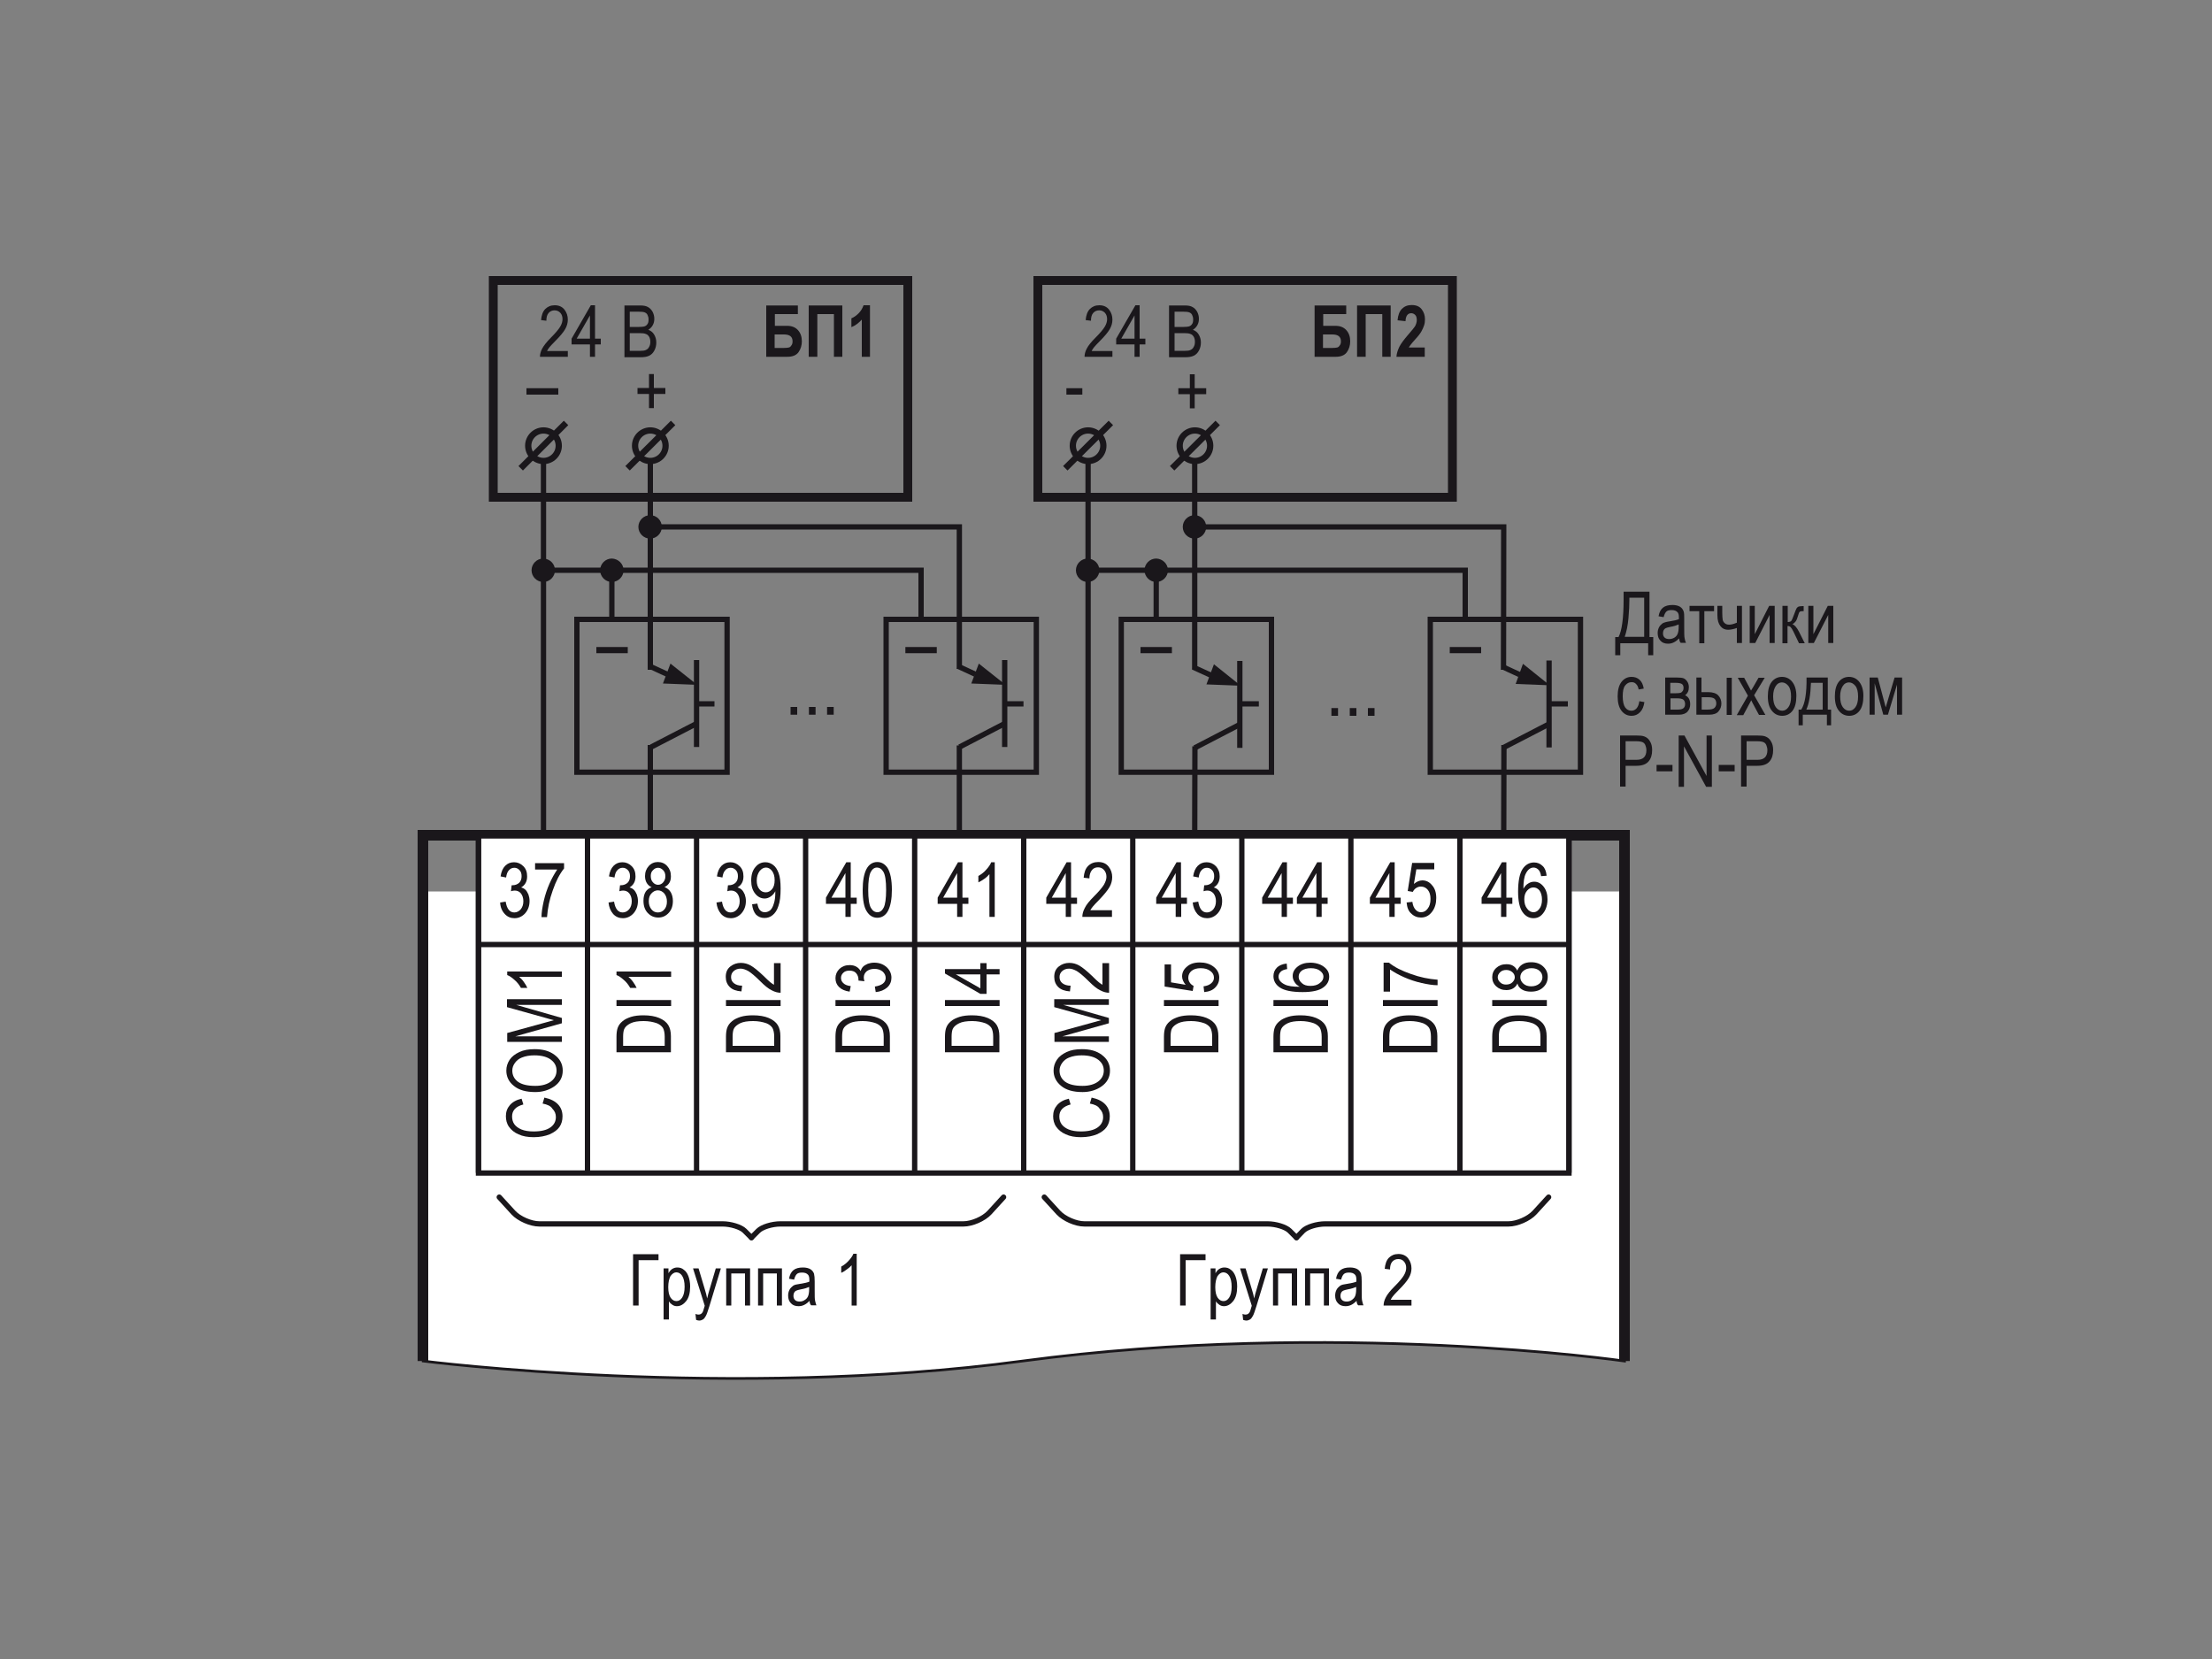<?xml version="1.0" encoding="UTF-8"?> <svg xmlns="http://www.w3.org/2000/svg" xmlns:xlink="http://www.w3.org/1999/xlink" version="1.1" id="Слой_1" x="0px" y="0px" width="1000px" height="750px" viewBox="0 0 1000 750" xml:space="preserve"><rect x="0" y="0" width="1000" height="750" fill="#808080" stroke="none"/> <g> <g> <path fill="#1A171B" d="M346.4,161.3v-23.2h14.3v3.9h-10.4v5.3h5.5c2.1,0,3.7,0.6,4.9,1.9c1.2,1.3,1.8,3,1.8,5.1 c0,1.8-0.5,3.5-1.5,4.9c-1,1.4-2.7,2.1-5.1,2.1H346.4z M350.2,151.2v6.1h4.1c1.1,0,1.8-0.1,2.3-0.2s0.9-0.5,1.2-1 c0.4-0.5,0.5-1.1,0.5-1.8c0-2.1-1.3-3.1-3.9-3.1H350.2z"></path> <path fill="#1A171B" d="M369.4,161.3h-3.8v-23.2h15.2v23.2h-3.8V142h-7.5V161.3z"></path> <path fill="#1A171B" d="M393.2,161.3h-3.6v-16.8c-1.4,1.5-2.9,2.7-4.7,3.4v-4c1-0.4,2.1-1.1,3.2-2.2c1.1-1.1,1.8-2.3,2.3-3.7h2.9 V161.3z"></path> </g> <g> <path fill="#1A171B" d="M256.7,158.6v2.7h-12.6c0-1.1,0.3-2.4,1-3.7s2-3,3.9-4.9c2.2-2.2,3.6-3.9,4.3-5.1c0.7-1.2,1-2.3,1-3.3 c0-1.2-0.3-2.1-1-2.9c-0.7-0.7-1.5-1.1-2.6-1.1c-1.1,0-2,0.4-2.7,1.2s-1,2-1,3.5l-2.4-0.3c0.2-2.2,0.8-3.9,1.9-5 c1.1-1.1,2.5-1.7,4.3-1.7c1.9,0,3.4,0.7,4.4,2c1,1.3,1.5,2.8,1.5,4.5c0,1.5-0.4,2.9-1.2,4.3c-0.8,1.4-2.3,3.2-4.5,5.4 c-1.4,1.4-2.3,2.4-2.7,2.9c-0.4,0.5-0.7,1-1,1.6H256.7z"></path> <path fill="#1A171B" d="M266.7,161.3v-5.6h-8.3v-2.6l8.7-15.1h1.9v15.1h2.6v2.6H269v5.6H266.7z M266.7,153.1v-10.5l-6,10.5H266.7z "></path> <path fill="#1A171B" d="M282.3,161.3v-23.2h7.2c1.4,0,2.6,0.2,3.4,0.7c0.8,0.4,1.5,1.1,2.1,2.1c0.5,1,0.8,2,0.8,3.2 c0,1.1-0.2,2-0.7,2.9c-0.5,0.9-1.1,1.5-2,2.1c1.1,0.4,2,1.1,2.6,2.1c0.6,1,1,2.2,1,3.6c0,1.4-0.3,2.6-0.9,3.7 c-0.6,1.1-1.3,1.8-2.3,2.3c-1,0.5-2.3,0.7-4,0.7H282.3z M284.8,147.8h4.1c1.1,0,1.8-0.1,2.3-0.2c0.7-0.2,1.2-0.6,1.5-1.1 c0.4-0.5,0.5-1.2,0.5-2.1c0-0.8-0.2-1.5-0.5-2.1c-0.3-0.6-0.8-0.9-1.3-1.1c-0.5-0.2-1.5-0.3-2.9-0.3h-3.8V147.8z M284.8,158.6h4.7 c1,0,1.8-0.1,2.3-0.3c0.7-0.3,1.3-0.7,1.6-1.4c0.4-0.6,0.6-1.4,0.6-2.4c0-0.9-0.2-1.6-0.5-2.2c-0.4-0.6-0.8-1.1-1.5-1.3 c-0.6-0.3-1.6-0.4-2.9-0.4h-4.4V158.6z"></path> </g> <g> <path fill="#1A171B" d="M601.9,320.1h3v3.5h-3V320.1z"></path> <path fill="#1A171B" d="M610.2,320.1h3v3.5h-3V320.1z"></path> <path fill="#1A171B" d="M618.4,320.1h3v3.5h-3V320.1z"></path> </g> <g> <path fill="#1A171B" d="M357.4,319.6h3v3.5h-3V319.6z"></path> <path fill="#1A171B" d="M365.7,319.6h3v3.5h-3V319.6z"></path> <path fill="#1A171B" d="M373.9,319.6h3v3.5h-3V319.6z"></path> </g> <g> <path fill="#1A171B" d="M293.4,184.5v-6.4h-5.2v-2.7h5.2v-6.3h2.2v6.3h5.2v2.7h-5.2v6.4H293.4z"></path> </g> <g> <path fill="#1A171B" d="M238,178.4v-2.9h14.4v2.9H238z"></path> </g> <g> <path fill="#1A171B" d="M269.6,292.5h14.2v2.8h-14.2V292.5z"></path> </g> <line fill="none" stroke="#1A171B" stroke-width="2.836" stroke-miterlimit="10" x1="235.4" y1="211.7" x2="255.9" y2="191.2"></line> <line fill="none" stroke="#1A171B" stroke-width="2.836" stroke-miterlimit="10" x1="283.7" y1="211.7" x2="304.3" y2="191.2"></line> <path fill="none" stroke="#1A171B" stroke-width="2.836" stroke-miterlimit="10" d="M245.7,208.4c3.8,0,6.9-3.1,6.9-6.9 c0-3.8-3.1-6.9-6.9-6.9c-3.8,0-6.9,3.1-6.9,6.9C238.8,205.3,241.9,208.4,245.7,208.4z"></path> <path fill="none" stroke="#1A171B" stroke-width="2.836" stroke-miterlimit="10" d="M294,208.4c3.8,0,6.9-3.1,6.9-6.9 c0-3.8-3.1-6.9-6.9-6.9c-3.8,0-6.9,3.1-6.9,6.9C287.1,205.3,290.2,208.4,294,208.4z"></path> <rect x="223" y="126.8" fill="none" stroke="#1A171B" stroke-width="4" stroke-miterlimit="10" width="187.4" height="98"></rect> <g> <path fill="#1A171B" d="M734.1,267.5h11.6V288h1.7v8.2h-2.3v-5.4h-12.6v5.4h-2.3V288h1.5c1.5-2.8,2.3-8.5,2.3-17.1V267.5z M743.2,270.2h-6.6v1.2c0,2-0.1,4.6-0.4,8c-0.3,3.4-0.9,6.2-1.7,8.5h8.8V270.2z"></path> <path fill="#1A171B" d="M759.1,288.6c-0.8,0.8-1.6,1.4-2.4,1.8c-0.8,0.4-1.7,0.6-2.6,0.6c-1.4,0-2.6-0.4-3.4-1.3 c-0.9-0.9-1.3-2-1.3-3.5c0-1,0.2-1.8,0.6-2.6c0.4-0.8,1-1.3,1.6-1.8c0.7-0.4,1.8-0.7,3.2-0.9c1.9-0.3,3.3-0.6,4.2-1l0-0.7 c0-1.2-0.2-2-0.6-2.4c-0.6-0.7-1.5-1-2.7-1c-1.1,0-1.9,0.2-2.4,0.7c-0.5,0.5-0.9,1.3-1.2,2.5l-2.3-0.4c0.3-1.8,1-3.1,2-3.9 c1-0.8,2.4-1.2,4.3-1.2c1.4,0,2.6,0.3,3.4,0.8c0.8,0.5,1.3,1.2,1.6,2s0.3,2,0.3,3.5v3.8c0,2.7,0,4.3,0.2,5c0.1,0.7,0.3,1.4,0.6,2 h-2.4C759.3,290.1,759.2,289.4,759.1,288.6z M758.9,282.3c-0.9,0.4-2.1,0.8-3.8,1.1c-1,0.2-1.7,0.4-2.1,0.6 c-0.4,0.2-0.7,0.5-0.9,0.9s-0.3,0.9-0.3,1.4c0,0.8,0.2,1.4,0.7,1.9c0.5,0.5,1.2,0.7,2.1,0.7c0.8,0,1.6-0.2,2.3-0.6s1.2-1,1.5-1.7 c0.3-0.7,0.5-1.8,0.5-3.2V282.3z"></path> <path fill="#1A171B" d="M763.7,273.9h11.2v2.4h-4.4v14.5h-2.3v-14.5h-4.4V273.9z"></path> <path fill="#1A171B" d="M776.3,273.9h2.3v3.2c0,1.4,0.1,2.4,0.2,3.1c0.1,0.6,0.5,1.2,1,1.6c0.5,0.4,1.1,0.6,1.9,0.6 c0.9,0,2.1-0.3,3.5-0.9v-7.6h2.3v16.8h-2.3v-6.8c-1.4,0.5-2.8,0.8-4,0.8c-1.4,0-2.5-0.5-3.4-1.6c-0.9-1.1-1.4-2.7-1.4-4.9V273.9z"></path> <path fill="#1A171B" d="M791,273.9h2.3v12.8l6.5-12.8h2.5v16.8H800V278l-6.5,12.7H791V273.9z"></path> <path fill="#1A171B" d="M805.9,273.9h2.3v7.3c0.8,0,1.3-0.2,1.6-0.5c0.3-0.4,0.7-1.4,1.3-3c0.5-1.3,0.8-2.2,1.1-2.7 c0.3-0.4,0.6-0.7,1-0.8c0.4-0.1,1-0.2,1.9-0.2h0.3v2.3l-0.7,0c-0.5,0-0.9,0.1-1.1,0.3c-0.2,0.2-0.4,0.5-0.5,1 c-0.5,1.7-0.9,2.8-1.3,3.3s-0.8,0.9-1.5,1.3c1,0.3,2,1.5,3,3.4l2.6,5.2h-2.6l-2.5-5.2c-0.5-1.1-1-1.8-1.3-2.1s-0.8-0.5-1.4-0.5 v7.8h-2.3V273.9z"></path> <path fill="#1A171B" d="M817.5,273.9h2.3v12.8l6.5-12.8h2.5v16.8h-2.3V278l-6.5,12.7h-2.5V273.9z"></path> </g> <g> <path fill="#1A171B" d="M741.1,317l2.3,0.4c-0.3,2-0.9,3.5-2,4.6c-1.1,1.1-2.3,1.6-3.8,1.6c-1.8,0-3.3-0.7-4.5-2.2 c-1.2-1.5-1.8-3.7-1.8-6.6c0-2.9,0.6-5.1,1.8-6.6s2.7-2.2,4.5-2.2c1.4,0,2.6,0.4,3.6,1.3c1,0.9,1.6,2.2,1.9,4l-2.3,0.4 c-0.2-1.1-0.6-2-1.2-2.5c-0.5-0.6-1.2-0.8-2-0.8c-1.2,0-2.1,0.5-2.9,1.5c-0.8,1-1.1,2.6-1.1,4.9c0,2.3,0.4,4,1.1,5 c0.7,1,1.7,1.5,2.8,1.5c0.9,0,1.6-0.3,2.3-1C740.5,319.5,740.9,318.5,741.1,317z"></path> <path fill="#1A171B" d="M752.8,306.3h5.4c1.2,0,2.2,0.1,2.8,0.3c0.6,0.2,1.2,0.7,1.7,1.4c0.5,0.7,0.8,1.6,0.8,2.7 c0,1.6-0.6,2.8-1.7,3.6c1.5,0.7,2.3,2,2.3,4.1c0,1.3-0.4,2.4-1.2,3.3s-2.1,1.4-3.9,1.4h-6.2V306.3z M755.2,313.4h2.5 c1,0,1.7-0.1,2-0.2c0.4-0.1,0.7-0.4,1-0.8c0.3-0.4,0.4-0.9,0.4-1.4c0-0.9-0.3-1.5-0.8-1.8c-0.5-0.3-1.4-0.5-2.6-0.5h-2.6V313.4z M755.2,320.8h3.1c1.3,0,2.2-0.2,2.7-0.6c0.5-0.4,0.8-1,0.8-1.9c0-0.9-0.3-1.6-0.8-2c-0.5-0.4-1.5-0.6-2.9-0.6h-2.9V320.8z"></path> <path fill="#1A171B" d="M766.9,306.3h2.3v6.6h3c2.1,0,3.7,0.5,4.6,1.5c0.9,1,1.4,2.2,1.4,3.6c0,1.4-0.4,2.5-1.3,3.6 c-0.8,1-2.3,1.5-4.2,1.5h-5.8V306.3z M769.3,320.8h2.5c1.8,0,2.9-0.3,3.4-0.9c0.5-0.6,0.7-1.2,0.7-1.9c0-0.9-0.3-1.6-0.8-2.1 c-0.6-0.5-1.6-0.7-3-0.7h-2.8V320.8z M780.6,323.2v-16.8h2.3v16.8H780.6z"></path> <path fill="#1A171B" d="M785.2,323.2l5-8.7l-4.6-8.1h2.9l2.1,3.9c0.4,0.7,0.7,1.4,1,1.9c0.4-0.7,0.8-1.3,1.1-1.8l2.3-4h2.8 l-4.8,7.9l5.1,8.9h-2.9l-2.8-5.2l-0.7-1.4l-3.6,6.7H785.2z"></path> <path fill="#1A171B" d="M799.2,314.8c0-2.9,0.6-5.1,1.8-6.6c1.2-1.5,2.8-2.2,4.6-2.2c1.8,0,3.4,0.7,4.6,2.2 c1.2,1.5,1.9,3.6,1.9,6.4c0,3-0.6,5.3-1.8,6.8c-1.2,1.5-2.8,2.2-4.6,2.2c-1.8,0-3.4-0.7-4.6-2.2 C799.8,319.9,799.2,317.7,799.2,314.8z M801.6,314.8c0,2.2,0.4,3.8,1.2,4.9c0.8,1.1,1.8,1.6,2.9,1.6c1.1,0,2-0.5,2.8-1.6 s1.2-2.7,1.2-4.8c0-2.2-0.4-3.8-1.2-4.8s-1.8-1.6-2.9-1.6c-1.1,0-2.1,0.5-2.8,1.6S801.6,312.6,801.6,314.8z"></path> <path fill="#1A171B" d="M816.7,306.3h9.6v14.5h1.5v7.1h-1.9v-4.8h-10.9v4.8h-1.9v-7.1h1.2C816,318.2,816.8,313.3,816.7,306.3z M818.7,308.7c-0.2,5.5-0.9,9.5-2.1,12.1h7.4v-12.1H818.7z"></path> <path fill="#1A171B" d="M829.5,314.8c0-2.9,0.6-5.1,1.8-6.6c1.2-1.5,2.8-2.2,4.6-2.2c1.8,0,3.4,0.7,4.6,2.2 c1.2,1.5,1.9,3.6,1.9,6.4c0,3-0.6,5.3-1.8,6.8c-1.2,1.5-2.8,2.2-4.6,2.2c-1.8,0-3.4-0.7-4.6-2.2 C830.1,319.9,829.5,317.7,829.5,314.8z M831.9,314.8c0,2.2,0.4,3.8,1.2,4.9c0.8,1.1,1.8,1.6,2.9,1.6c1.1,0,2-0.5,2.8-1.6 s1.2-2.7,1.2-4.8c0-2.2-0.4-3.8-1.2-4.8s-1.8-1.6-2.9-1.6c-1.1,0-2.1,0.5-2.8,1.6S831.9,312.6,831.9,314.8z"></path> <path fill="#1A171B" d="M845.3,306.3h3.6l3.6,13.5l4-13.5h3.4v16.8h-2.3v-13.6l-4.1,13.6h-2.1l-3.9-14.2v14.2h-2.3V306.3z"></path> </g> <g> <path fill="#1A171B" d="M732.4,355.7v-23.2h7.2c1.7,0,2.9,0.1,3.7,0.4c1.1,0.4,2,1.1,2.6,2.2c0.7,1.1,1,2.4,1,4 c0,2.1-0.5,3.8-1.6,5.1c-1.1,1.3-2.9,2-5.5,2h-4.9v9.4H732.4z M734.9,343.5h4.9c1.6,0,2.7-0.4,3.4-1.1s1.1-1.8,1.1-3.2 c0-0.9-0.2-1.7-0.5-2.4s-0.8-1.1-1.3-1.3s-1.4-0.4-2.7-0.4h-4.9V343.5z"></path> <path fill="#1A171B" d="M748.9,348.7v-2.9h7.2v2.9H748.9z"></path> <path fill="#1A171B" d="M758.9,355.7v-23.2h2.6l10,18.3v-18.3h2.4v23.2h-2.6l-10-18.3v18.3H758.9z"></path> <path fill="#1A171B" d="M777,348.7v-2.9h7.2v2.9H777z"></path> <path fill="#1A171B" d="M787.1,355.7v-23.2h7.2c1.7,0,2.9,0.1,3.7,0.4c1.1,0.4,2,1.1,2.6,2.2c0.7,1.1,1,2.4,1,4 c0,2.1-0.5,3.8-1.6,5.1c-1.1,1.3-2.9,2-5.5,2h-4.9v9.4H787.1z M789.6,343.5h4.9c1.6,0,2.7-0.4,3.4-1.1s1.1-1.8,1.1-3.2 c0-0.9-0.2-1.7-0.5-2.4s-0.8-1.1-1.3-1.3s-1.4-0.4-2.7-0.4h-4.9V343.5z"></path> </g> <rect x="260.8" y="280" fill="none" stroke="#1A171B" stroke-width="2.4" stroke-miterlimit="10" width="67.9" height="69.1"></rect> <line fill="none" stroke="#1A171B" stroke-width="2.4" stroke-miterlimit="10" x1="245.7" y1="208.4" x2="245.7" y2="379.9"></line> <path fill="#1A171B" d="M250.9,257.8c0,2.9-2.4,5.3-5.3,5.3c-2.9,0-5.3-2.4-5.3-5.3c0-2.9,2.4-5.3,5.3-5.3 C248.6,252.6,250.9,254.9,250.9,257.8"></path> <path fill="#1A171B" d="M281.9,257.8c0,2.9-2.4,5.3-5.3,5.3c-2.9,0-5.3-2.4-5.3-5.3c0-2.9,2.4-5.3,5.3-5.3 C279.5,252.6,281.9,254.9,281.9,257.8"></path> <path fill="#1A171B" d="M299.2,238.2c0,2.9-2.4,5.3-5.3,5.3c-2.9,0-5.3-2.4-5.3-5.3c0-2.9,2.4-5.3,5.3-5.3 C296.9,232.9,299.2,235.3,299.2,238.2"></path> <g> <path fill="#1A171B" d="M594.3,161.3v-23.2h14.3v3.9h-10.4v5.3h5.5c2.1,0,3.7,0.6,4.9,1.9c1.2,1.3,1.8,3,1.8,5.1 c0,1.8-0.5,3.5-1.5,4.9s-2.7,2.1-5.1,2.1H594.3z M598.1,151.2v6.1h4.1c1.1,0,1.8-0.1,2.3-0.2c0.5-0.1,0.9-0.5,1.2-1 c0.4-0.5,0.5-1.1,0.5-1.8c0-2.1-1.3-3.1-3.9-3.1H598.1z"></path> <path fill="#1A171B" d="M617.3,161.3h-3.8v-23.2h15.2v23.2h-3.8V142h-7.5V161.3z"></path> <path fill="#1A171B" d="M644.1,157.2v4.1h-12.8c0.1-1.6,0.6-3,1.3-4.5c0.7-1.4,2.1-3.3,4.1-5.6c1.6-1.8,2.6-3.1,3-3.7 c0.5-0.9,0.8-1.9,0.8-2.8c0-1-0.2-1.8-0.7-2.3s-1.1-0.8-1.8-0.8c-1.6,0-2.5,1.2-2.6,3.6l-3.6-0.4c0.2-2.4,0.9-4.1,2-5.2 c1.1-1.1,2.5-1.7,4.4-1.7c2,0,3.5,0.6,4.5,1.9c1,1.3,1.5,2.8,1.5,4.5c0,1-0.1,1.9-0.4,2.8c-0.3,0.9-0.7,1.8-1.2,2.7 c-0.5,0.9-1.4,2.1-2.7,3.5c-1.2,1.3-1.9,2.2-2.2,2.6s-0.6,0.8-0.8,1.2H644.1z"></path> </g> <g> <path fill="#1A171B" d="M502.9,158.6v2.7h-12.6c0-1.1,0.3-2.4,1-3.7c0.7-1.4,2-3,3.9-4.9c2.2-2.2,3.6-3.9,4.3-5.1 c0.7-1.2,1-2.3,1-3.3c0-1.2-0.3-2.1-1-2.9c-0.7-0.7-1.5-1.1-2.6-1.1c-1.1,0-2,0.4-2.7,1.2c-0.7,0.8-1,2-1,3.5l-2.4-0.3 c0.2-2.2,0.8-3.9,1.9-5c1.1-1.1,2.5-1.7,4.3-1.7c1.9,0,3.4,0.7,4.4,2s1.5,2.8,1.5,4.5c0,1.5-0.4,2.9-1.2,4.3 c-0.8,1.4-2.3,3.2-4.5,5.4c-1.4,1.4-2.3,2.4-2.7,2.9c-0.4,0.5-0.7,1-1,1.6H502.9z"></path> <path fill="#1A171B" d="M512.9,161.3v-5.6h-8.3v-2.6l8.7-15.1h1.9v15.1h2.6v2.6h-2.6v5.6H512.9z M512.9,153.1v-10.5l-6,10.5H512.9 z"></path> <path fill="#1A171B" d="M528.5,161.3v-23.2h7.2c1.4,0,2.6,0.2,3.4,0.7c0.8,0.4,1.5,1.1,2.1,2.1c0.5,1,0.8,2,0.8,3.2 c0,1.1-0.2,2-0.7,2.9c-0.5,0.9-1.1,1.5-2,2.1c1.1,0.4,2,1.1,2.6,2.1c0.6,1,1,2.2,1,3.6c0,1.4-0.3,2.6-0.9,3.7 c-0.6,1.1-1.3,1.8-2.3,2.3c-1,0.5-2.3,0.7-4,0.7H528.5z M531,147.8h4.1c1.1,0,1.8-0.1,2.3-0.2c0.7-0.2,1.2-0.6,1.5-1.1 c0.4-0.5,0.5-1.2,0.5-2.1c0-0.8-0.2-1.5-0.5-2.1c-0.3-0.6-0.8-0.9-1.3-1.1c-0.5-0.2-1.5-0.3-2.9-0.3H531V147.8z M531,158.6h4.7 c1,0,1.8-0.1,2.3-0.3c0.7-0.3,1.3-0.7,1.6-1.4c0.4-0.6,0.6-1.4,0.6-2.4c0-0.9-0.2-1.6-0.5-2.2c-0.4-0.6-0.8-1.1-1.5-1.3 c-0.6-0.3-1.6-0.4-2.9-0.4H531V158.6z"></path> </g> <g> <g> <path fill="#1A171B" d="M537.9,184.6v-6.4h-5.2v-2.7h5.2v-6.3h2.2v6.3h5.2v2.7h-5.2v6.4H537.9z"></path> </g> </g> <g> <g> <path fill="#1A171B" d="M482.1,178.4v-2.9h7.2v2.9H482.1z"></path> </g> </g> <line fill="none" stroke="#1A171B" stroke-width="2.836" stroke-miterlimit="10" x1="481.6" y1="211.7" x2="502.2" y2="191.2"></line> <line fill="none" stroke="#1A171B" stroke-width="2.836" stroke-miterlimit="10" x1="529.9" y1="211.7" x2="550.5" y2="191.2"></line> <path fill="none" stroke="#1A171B" stroke-width="2.836" stroke-miterlimit="10" d="M491.9,208.4c3.8,0,6.9-3.1,6.9-6.9 c0-3.8-3.1-6.9-6.9-6.9c-3.8,0-6.9,3.1-6.9,6.9C485,205.3,488.1,208.4,491.9,208.4z"></path> <path fill="none" stroke="#1A171B" stroke-width="2.836" stroke-miterlimit="10" d="M540.2,208.4c3.8,0,6.9-3.1,6.9-6.9 c0-3.8-3.1-6.9-6.9-6.9c-3.8,0-6.9,3.1-6.9,6.9C533.3,205.3,536.4,208.4,540.2,208.4z"></path> <rect x="469.2" y="126.8" fill="none" stroke="#1A171B" stroke-width="4" stroke-miterlimit="10" width="187.4" height="98"></rect> <line fill="none" stroke="#1A171B" stroke-width="2.4" stroke-miterlimit="10" x1="491.9" y1="208.4" x2="491.9" y2="379.9"></line> <line fill="none" stroke="#1A171B" stroke-width="2.4" stroke-miterlimit="2.613" x1="294" y1="208.4" x2="294" y2="302.8"></line> <line fill="none" stroke="#1A171B" stroke-width="2.4" stroke-miterlimit="2.613" x1="294" y1="378.5" x2="294" y2="336.8"></line> <polyline fill="none" stroke="#1A171B" stroke-width="2.4" stroke-miterlimit="2.613" points="245.7,257.8 276.6,257.8 276.6,280.5 "></polyline> <line fill="none" stroke="#1A171B" stroke-width="2.4" stroke-miterlimit="2.613" x1="314.4" y1="318.2" x2="323" y2="318.2"></line> <g> <path fill="#1A171B" d="M409.3,292.5h14.2v2.8h-14.2V292.5z"></path> </g> <rect x="400.6" y="280" fill="none" stroke="#1A171B" stroke-width="2.4" stroke-miterlimit="10" width="67.9" height="69.1"></rect> <polyline fill="none" stroke="#1A171B" stroke-width="2.4" stroke-miterlimit="2.613" points="294,238.2 433.7,238.2 433.7,302.4 "></polyline> <line fill="none" stroke="#1A171B" stroke-width="2.4" stroke-miterlimit="2.613" x1="433.7" y1="378.5" x2="433.7" y2="337"></line> <polyline fill="none" stroke="#1A171B" stroke-width="2.4" stroke-miterlimit="2.613" points="276.6,257.8 416.4,257.8 416.4,280.5 "></polyline> <line fill="none" stroke="#1A171B" stroke-width="2.4" stroke-miterlimit="2.613" x1="454.2" y1="318.2" x2="462.7" y2="318.2"></line> <g> <path fill="#1A171B" d="M515.6,292.5h14.2v2.8h-14.2V292.5z"></path> </g> <rect x="506.9" y="280" fill="none" stroke="#1A171B" stroke-width="2.4" stroke-miterlimit="10" width="67.9" height="69.1"></rect> <path fill="#1A171B" d="M497,257.8c0,2.9-2.4,5.3-5.3,5.3c-2.9,0-5.3-2.4-5.3-5.3c0-2.9,2.4-5.3,5.3-5.3 C494.7,252.6,497,254.9,497,257.8"></path> <path fill="#1A171B" d="M528,257.8c0,2.9-2.4,5.3-5.3,5.3c-2.9,0-5.3-2.4-5.3-5.3c0-2.9,2.4-5.3,5.3-5.3 C525.6,252.6,528,254.9,528,257.8"></path> <path fill="#1A171B" d="M545.3,238.2c0,2.9-2.4,5.3-5.3,5.3c-2.9,0-5.3-2.4-5.3-5.3c0-2.9,2.4-5.3,5.3-5.3 C543,232.9,545.3,235.3,545.3,238.2"></path> <line fill="none" stroke="#1A171B" stroke-width="2.4" stroke-miterlimit="2.613" x1="540.1" y1="208.4" x2="540.1" y2="302.6"></line> <line fill="none" stroke="#1A171B" stroke-width="2.4" stroke-miterlimit="2.613" x1="540.1" y1="378.5" x2="540.2" y2="337.4"></line> <polyline fill="none" stroke="#1A171B" stroke-width="2.4" stroke-miterlimit="2.613" points="491.7,257.8 522.7,257.8 522.7,280.5 "></polyline> <line fill="none" stroke="#1A171B" stroke-width="2.4" stroke-miterlimit="2.613" x1="560.5" y1="318.2" x2="569.1" y2="318.2"></line> <g> <path fill="#1A171B" d="M655.4,292.5h14.2v2.8h-14.2V292.5z"></path> </g> <rect x="646.6" y="280" fill="none" stroke="#1A171B" stroke-width="2.4" stroke-miterlimit="10" width="67.9" height="69.1"></rect> <polyline fill="none" stroke="#1A171B" stroke-width="2.4" stroke-miterlimit="2.613" points="540.1,238.2 679.8,238.2 679.7,302.8 "></polyline> <line fill="none" stroke="#1A171B" stroke-width="2.4" stroke-miterlimit="2.613" x1="679.8" y1="378.5" x2="679.9" y2="336.8"></line> <g> <line fill="none" stroke="#1A171B" stroke-width="2.4" stroke-miterlimit="2.613" x1="700.3" y1="298.6" x2="700.3" y2="337.9"></line> <line fill="none" stroke="#1A171B" stroke-width="2.4" stroke-miterlimit="2.613" x1="700.3" y1="327.3" x2="679.8" y2="337.9"></line> <line fill="none" stroke="#1A171B" stroke-width="2.4" stroke-miterlimit="2.613" x1="679.2" y1="301.4" x2="687" y2="305"></line> <polygon fill="#1A171B" points="688.5,300.1 700.6,309.8 685.2,309.2 "></polygon> </g> <g> <line fill="none" stroke="#1A171B" stroke-width="2.4" stroke-miterlimit="2.613" x1="560.5" y1="298.8" x2="560.5" y2="338.1"></line> <line fill="none" stroke="#1A171B" stroke-width="2.4" stroke-miterlimit="2.613" x1="560.5" y1="327.5" x2="540.1" y2="338.1"></line> <line fill="none" stroke="#1A171B" stroke-width="2.4" stroke-miterlimit="2.613" x1="539.4" y1="301.6" x2="547.3" y2="305.2"></line> <polygon fill="#1A171B" points="548.8,300.3 560.9,310 545.4,309.4 "></polygon> </g> <g> <line fill="none" stroke="#1A171B" stroke-width="2.4" stroke-miterlimit="2.613" x1="454.2" y1="298.4" x2="454.2" y2="337.7"></line> <line fill="none" stroke="#1A171B" stroke-width="2.4" stroke-miterlimit="2.613" x1="454.2" y1="327.1" x2="433.8" y2="337.7"></line> <line fill="none" stroke="#1A171B" stroke-width="2.4" stroke-miterlimit="2.613" x1="433.1" y1="301.2" x2="440.9" y2="304.8"></line> <polygon fill="#1A171B" points="442.5,300 454.6,309.6 439.1,309 "></polygon> </g> <g> <line fill="none" stroke="#1A171B" stroke-width="2.4" stroke-miterlimit="2.613" x1="314.9" y1="298.4" x2="314.9" y2="337.7"></line> <line fill="none" stroke="#1A171B" stroke-width="2.4" stroke-miterlimit="2.613" x1="314.9" y1="327.1" x2="294.4" y2="337.7"></line> <line fill="none" stroke="#1A171B" stroke-width="2.4" stroke-miterlimit="2.613" x1="293.8" y1="301.2" x2="301.6" y2="304.8"></line> <polygon fill="#1A171B" points="303.1,300 315.2,309.6 299.7,309 "></polygon> </g> <polyline fill="none" stroke="#1A171B" stroke-width="2.4" stroke-miterlimit="2.613" points="522.7,257.8 662.4,257.8 662.4,280.5 "></polyline> <line fill="none" stroke="#1A171B" stroke-width="2.4" stroke-miterlimit="2.613" x1="700.3" y1="318.2" x2="708.8" y2="318.2"></line> <path fill="#FFFFFF" d="M734.4,615.3c0,0-130.9-18.9-272.2,0c-131.9,17.7-270.9,0-270.9,0V403h543.2V615.3z"></path> <path fill="none" stroke="#1A171B" stroke-width="1.2" stroke-miterlimit="10" d="M734.4,403v212.3c0,0-130.9-18.9-272.2,0 c-131.9,17.7-270.9,0-270.9,0V403"></path> <polyline fill="none" stroke="#1A171B" stroke-width="4.8" stroke-miterlimit="10" points="191.2,615.3 191.2,377.6 734.4,377.6 734.4,615.3 "></polyline> <rect x="216.3" y="377.9" fill="#FFFFFF" width="493" height="152.4"></rect> <rect x="216.3" y="377.9" fill="none" stroke="#1A171B" stroke-width="2.4" stroke-miterlimit="10" width="493" height="152.4"></rect> <g> <g> <path fill="#1A171B" d="M533.4,567H545v2.7h-9v20.5h-2.5V567z"></path> <path fill="#1A171B" d="M547.3,596.7v-23.3h2.2v2.2c0.5-0.9,1.1-1.6,1.8-2s1.4-0.6,2.2-0.6c1.1,0,2.1,0.3,2.9,1 c0.9,0.6,1.6,1.6,2.1,2.9c0.5,1.3,0.8,2.9,0.8,4.7c0,2.9-0.6,5.1-1.8,6.6c-1.2,1.5-2.6,2.3-4.2,2.3c-0.7,0-1.4-0.2-2-0.6 c-0.6-0.4-1.2-0.9-1.6-1.6v8.2H547.3z M549.4,581.9c0,2.2,0.4,3.8,1.1,4.8s1.6,1.5,2.6,1.5c1,0,1.9-0.5,2.6-1.6 c0.7-1.1,1.1-2.7,1.1-4.9c0-2.2-0.4-3.8-1.1-4.9c-0.7-1.1-1.6-1.6-2.7-1.6c-0.9,0-1.8,0.6-2.6,1.7 C549.8,578.1,549.4,579.7,549.4,581.9z"></path> <path fill="#1A171B" d="M562,596.7l-0.3-2.7c0.5,0.2,1,0.3,1.3,0.3c0.5,0,0.9-0.1,1.2-0.3c0.3-0.2,0.6-0.5,0.8-0.9 c0.1-0.1,0.4-1.1,0.9-2.8l-5.3-16.9h2.5l2.9,9.7c0.4,1.2,0.7,2.5,1,3.9c0.3-1.3,0.6-2.6,1-3.8l2.9-9.8h2.3l-5.2,17.1 c-0.7,2.2-1.2,3.7-1.6,4.4c-0.4,0.7-0.8,1.3-1.3,1.6c-0.5,0.3-1.1,0.5-1.7,0.5C563.1,597,562.6,596.9,562,596.7z"></path> <path fill="#1A171B" d="M575.5,573.4h10.9v16.8H584v-14.5h-6.2v14.5h-2.3V573.4z"></path> <path fill="#1A171B" d="M589.9,573.4h10.9v16.8h-2.3v-14.5h-6.2v14.5h-2.3V573.4z"></path> <path fill="#1A171B" d="M613.3,588.1c-0.8,0.8-1.6,1.4-2.4,1.8c-0.8,0.4-1.7,0.6-2.6,0.6c-1.4,0-2.6-0.4-3.4-1.3 c-0.9-0.9-1.3-2-1.3-3.5c0-1,0.2-1.8,0.6-2.6c0.4-0.8,1-1.3,1.6-1.8s1.8-0.7,3.2-0.9c1.9-0.3,3.3-0.6,4.2-1l0-0.7 c0-1.2-0.2-2-0.6-2.4c-0.6-0.7-1.5-1-2.7-1c-1.1,0-1.9,0.2-2.4,0.7c-0.5,0.5-0.9,1.3-1.2,2.5l-2.3-0.4c0.3-1.8,1-3.1,2-3.9 c1-0.8,2.4-1.2,4.3-1.2c1.4,0,2.6,0.3,3.4,0.8c0.8,0.5,1.3,1.2,1.6,2c0.2,0.8,0.3,2,0.3,3.5v3.8c0,2.7,0,4.3,0.2,5s0.3,1.4,0.6,2 h-2.4C613.5,589.6,613.3,588.9,613.3,588.1z M613.1,581.8c-0.9,0.4-2.1,0.8-3.8,1.1c-1,0.2-1.7,0.4-2.1,0.6 c-0.4,0.2-0.7,0.5-0.9,0.9s-0.3,0.9-0.3,1.4c0,0.8,0.2,1.4,0.7,1.9c0.5,0.5,1.2,0.7,2.1,0.7c0.8,0,1.6-0.2,2.3-0.7s1.2-1,1.5-1.7 c0.3-0.7,0.5-1.8,0.5-3.2V581.8z"></path> <path fill="#1A171B" d="M638.1,587.5v2.7h-12.6c0-1.1,0.3-2.4,1-3.7c0.7-1.4,2-3,3.9-4.9c2.2-2.2,3.6-3.9,4.3-5.1 c0.7-1.2,1-2.3,1-3.3c0-1.2-0.3-2.1-1-2.9s-1.5-1.1-2.6-1.1c-1.1,0-2,0.4-2.7,1.2c-0.7,0.8-1,2-1,3.5l-2.4-0.3 c0.2-2.2,0.8-3.9,1.9-5c1.1-1.1,2.5-1.7,4.3-1.7c1.9,0,3.4,0.7,4.4,2c1,1.3,1.5,2.8,1.5,4.5c0,1.5-0.4,2.9-1.2,4.3 c-0.8,1.4-2.3,3.2-4.5,5.4c-1.4,1.4-2.3,2.4-2.7,2.9c-0.4,0.5-0.7,1-1,1.6H638.1z"></path> </g> </g> <g> <path fill="#1A171B" d="M275.1,408l2.5-0.4c0.5,3.2,1.8,4.9,3.9,4.9c1.1,0,2.1-0.5,2.9-1.4c0.8-1,1.2-2.2,1.2-3.7 c0-1.4-0.4-2.6-1.1-3.5s-1.7-1.3-2.8-1.3c-0.5,0-1.1,0.1-1.7,0.3l0.3-2.7l0.4,0c1.2,0,2.2-0.4,3-1.1c0.8-0.8,1.1-1.8,1.1-3 c0-1.2-0.3-2.1-1-2.8s-1.4-1-2.3-1c-1,0-1.8,0.4-2.4,1.1c-0.7,0.7-1.1,1.8-1.3,3.3l-2.5-0.5c0.3-2.1,1-3.7,2.1-4.8s2.4-1.6,4-1.6 c1.6,0,3,0.6,4.2,1.8s1.7,2.7,1.7,4.6c0,1.1-0.2,2.1-0.7,3c-0.5,0.9-1.2,1.5-2,2c0.8,0.2,1.5,0.6,2,1.1c0.5,0.5,0.9,1.2,1.3,2.1 c0.3,0.9,0.5,1.8,0.5,2.9c0,2.3-0.7,4.1-2,5.6c-1.3,1.4-2.9,2.2-4.8,2.2c-1.7,0-3.2-0.6-4.4-1.9C276,411.8,275.3,410.1,275.1,408z "></path> <path fill="#1A171B" d="M294.6,401.1c-1-0.4-1.7-1.1-2.2-1.9c-0.5-0.8-0.8-1.9-0.8-3.1c0-1.9,0.6-3.4,1.7-4.6 c1.1-1.2,2.5-1.8,4.1-1.8c1.7,0,3.1,0.6,4.2,1.8s1.7,2.7,1.7,4.6c0,1.2-0.2,2.2-0.7,3s-1.2,1.5-2.2,1.9c1.2,0.5,2.2,1.3,2.8,2.3 s1,2.4,1,4c0,2.2-0.6,4-1.9,5.4c-1.3,1.4-2.8,2.1-4.7,2.1c-1.9,0-3.5-0.7-4.8-2.1c-1.3-1.4-1.9-3.2-1.9-5.5c0-1.6,0.3-3,1-4.1 C292.5,402.2,293.4,401.5,294.6,401.1z M293.3,407.4c0,1.5,0.4,2.7,1.2,3.7s1.8,1.4,2.9,1.4c1.1,0,2.1-0.4,2.9-1.3 c0.8-0.9,1.2-2.1,1.2-3.6c0-1.5-0.4-2.7-1.2-3.7c-0.8-0.9-1.8-1.4-2.9-1.4c-1.1,0-2.1,0.5-2.9,1.4 C293.7,404.7,293.3,405.9,293.3,407.4z M294.2,396c0,1.2,0.3,2.2,1,2.9c0.6,0.7,1.4,1.1,2.3,1.1c0.9,0,1.7-0.4,2.3-1.1 c0.6-0.7,1-1.6,1-2.7c0-1.2-0.3-2.1-1-2.8s-1.4-1.1-2.3-1.1s-1.7,0.4-2.3,1.1C294.5,394,294.2,394.9,294.2,396z"></path> </g> <g> <path fill="#1A171B" d="M226.1,408l2.5-0.4c0.5,3.2,1.8,4.9,3.9,4.9c1.1,0,2.1-0.5,2.9-1.4c0.8-1,1.2-2.2,1.2-3.7 c0-1.4-0.4-2.6-1.1-3.5s-1.7-1.3-2.8-1.3c-0.5,0-1.1,0.1-1.7,0.3l0.3-2.7l0.4,0c1.2,0,2.2-0.4,3-1.1c0.8-0.8,1.1-1.8,1.1-3 c0-1.2-0.3-2.1-1-2.8s-1.4-1-2.3-1c-1,0-1.8,0.4-2.4,1.1c-0.7,0.7-1.1,1.8-1.3,3.3l-2.5-0.5c0.3-2.1,1-3.7,2.1-4.8s2.4-1.6,4-1.6 c1.6,0,3,0.6,4.2,1.8s1.7,2.7,1.7,4.6c0,1.1-0.2,2.1-0.7,3c-0.5,0.9-1.2,1.5-2,2c0.8,0.2,1.5,0.6,2,1.1c0.5,0.5,0.9,1.2,1.3,2.1 c0.3,0.9,0.5,1.8,0.5,2.9c0,2.3-0.7,4.1-2,5.6c-1.3,1.4-2.9,2.2-4.8,2.2c-1.7,0-3.2-0.6-4.4-1.9 C226.9,411.8,226.2,410.1,226.1,408z"></path> <path fill="#1A171B" d="M241.9,393.1v-2.9H255v2.4c-2,2.5-3.7,5.8-5.1,9.9c-1.5,4.1-2.3,8.1-2.6,12.1h-2.5c0-2.1,0.4-4.5,1-7.2 c0.6-2.7,1.5-5.4,2.6-7.9s2.3-4.6,3.5-6.4H241.9z"></path> </g> <g> <path fill="#1A171B" d="M245.3,498.9l0.8-2.7c2.8,0.6,4.8,1.6,6.2,3.1c1.4,1.5,2,3.3,2,5.4c0,1.9-0.5,3.5-1.4,4.8 c-0.9,1.3-2.4,2.4-4.4,3.3c-2,0.8-4.4,1.3-7.2,1.3c-2.7,0-5-0.4-6.9-1.3c-1.9-0.8-3.3-2-4.3-3.4s-1.4-3.1-1.4-4.8 c0-2,0.6-3.6,1.8-5c1.2-1.4,3-2.4,5.3-2.9l0.8,2.6c-3.4,0.9-5.1,2.7-5.1,5.4c0,1.3,0.3,2.5,1,3.5c0.7,1,1.8,1.8,3.2,2.4 c1.5,0.6,3.3,0.9,5.5,0.9c3.4,0,5.9-0.6,7.6-1.8c1.7-1.2,2.5-2.8,2.5-4.7c0-1.5-0.5-2.7-1.6-3.8C249,500,247.4,499.3,245.3,498.9z "></path> <path fill="#1A171B" d="M242,493.7c-4.2,0-7.4-0.9-9.7-2.8c-2.3-1.8-3.4-4.2-3.4-6.9c0-1.8,0.5-3.4,1.5-4.9c1-1.5,2.5-2.6,4.4-3.5 c1.9-0.9,4.2-1.3,6.9-1.3c3.7,0,6.6,0.8,8.9,2.5c2.5,1.8,3.8,4.2,3.8,7.2c0,3-1.3,5.4-3.9,7.2C248.1,492.8,245.3,493.7,242,493.7z M242,490.9c3,0,5.4-0.7,7.1-2c1.7-1.3,2.5-3,2.5-4.9c0-2-0.8-3.6-2.5-4.9s-4.2-2-7.5-2c-2.1,0-4,0.3-5.7,1 c-1.3,0.5-2.3,1.3-3.1,2.4c-0.8,1.1-1.2,2.2-1.2,3.5c0,2,0.8,3.7,2.5,5C235.9,490.3,238.5,490.9,242,490.9z"></path> <path fill="#1A171B" d="M254,471h-24.7v-4l17.5-4.8l3.6-1c-0.9-0.2-2.2-0.6-4-1.1l-17.2-4.8v-3.6H254v2.6h-20.6l20.6,5.9v2.4 l-21,5.9h21V471z"></path> <path fill="#1A171B" d="M254,439.1v2.5h-19.3c0.7,0.6,1.4,1.3,2.1,2.3s1.2,1.8,1.6,2.7h-2.9c-0.8-1.4-1.7-2.6-2.9-3.6 c-1.1-1-2.2-1.8-3.3-2.2v-1.6H254z"></path> </g> <g> <path fill="#1A171B" d="M303.4,475.7h-24.7v-7c0-1.7,0.2-3,0.5-3.9c0.4-1.2,1.1-2.2,2.2-3.1c1-0.9,2.4-1.5,3.9-2 c1.6-0.5,3.5-0.7,5.6-0.7c2.8,0,5.2,0.4,7.1,1.2s3.3,1.9,4.1,3.2c0.8,1.3,1.2,3,1.2,5V475.7z M300.5,473v-4.3c0-1.7-0.3-3.1-0.8-4 c-0.6-0.9-1.5-1.6-2.7-2.1c-1.7-0.6-3.7-1-6-1c-2.5,0-4.5,0.3-5.9,1c-1.4,0.7-2.4,1.5-2.9,2.6c-0.3,0.7-0.5,1.9-0.5,3.4v4.2H300.5 z"></path> <path fill="#1A171B" d="M303.4,454.8h-24.7v-2.7h24.7V454.8z"></path> <path fill="#1A171B" d="M303.4,439.1v2.5h-19.3c0.7,0.6,1.4,1.3,2.1,2.3s1.2,1.8,1.6,2.7h-2.9c-0.8-1.4-1.7-2.6-2.9-3.6 c-1.1-1-2.2-1.8-3.3-2.2v-1.6H303.4z"></path> </g> <g> <path fill="#1A171B" d="M352.9,475.7h-24.7v-7c0-1.7,0.2-3,0.5-3.9c0.4-1.2,1.1-2.2,2.2-3.1c1-0.9,2.4-1.5,3.9-2 c1.6-0.5,3.5-0.7,5.6-0.7c2.8,0,5.2,0.4,7.1,1.2s3.3,1.9,4.1,3.2c0.8,1.3,1.2,3,1.2,5V475.7z M350,473v-4.3c0-1.7-0.3-3.1-0.8-4 c-0.6-0.9-1.5-1.6-2.7-2.1c-1.7-0.6-3.7-1-6-1c-2.5,0-4.5,0.3-5.9,1c-1.4,0.7-2.4,1.5-2.9,2.6c-0.3,0.7-0.5,1.9-0.5,3.4v4.2H350z"></path> <path fill="#1A171B" d="M352.9,454.8h-24.7v-2.7h24.7V454.8z"></path> <path fill="#1A171B" d="M350,435.4h2.9v13.4c-1.2,0-2.5-0.3-4-1.1c-1.5-0.7-3.2-2.1-5.2-4.1c-2.3-2.3-4.1-3.8-5.4-4.6 c-1.3-0.7-2.4-1.1-3.5-1.1c-1.3,0-2.3,0.4-3.1,1.1c-0.8,0.7-1.2,1.6-1.2,2.7c0,1.2,0.4,2.1,1.3,2.8c0.9,0.7,2.1,1.1,3.7,1.1 l-0.3,2.6c-2.4-0.2-4.1-0.8-5.3-2s-1.8-2.7-1.8-4.6c0-2.1,0.7-3.6,2.1-4.7c1.4-1.1,3-1.6,4.7-1.6c1.6,0,3.1,0.4,4.5,1.2 c1.4,0.8,3.4,2.4,5.8,4.7c1.5,1.5,2.5,2.4,3.1,2.9c0.5,0.4,1.1,0.8,1.6,1.1V435.4z"></path> </g> <g> <path fill="#1A171B" d="M402.4,475.7h-24.7v-7c0-1.7,0.2-3,0.5-3.9c0.4-1.2,1.1-2.2,2.2-3.1c1-0.9,2.4-1.5,3.9-2 c1.6-0.5,3.5-0.7,5.6-0.7c2.8,0,5.2,0.4,7.1,1.2s3.3,1.9,4.1,3.2c0.8,1.3,1.2,3,1.2,5V475.7z M399.5,473v-4.3c0-1.7-0.3-3.1-0.8-4 c-0.6-0.9-1.5-1.6-2.7-2.1c-1.7-0.6-3.7-1-6-1c-2.5,0-4.5,0.3-5.9,1c-1.4,0.7-2.4,1.5-2.9,2.6c-0.3,0.7-0.5,1.9-0.5,3.4v4.2H399.5 z"></path> <path fill="#1A171B" d="M402.4,454.8h-24.7v-2.7h24.7V454.8z"></path> <path fill="#1A171B" d="M395.9,448.5l-0.4-2.5c3.2-0.5,4.9-1.8,4.9-3.9c0-1.1-0.5-2.1-1.4-2.9c-1-0.8-2.2-1.2-3.7-1.2 c-1.4,0-2.6,0.4-3.5,1.1c-0.9,0.8-1.3,1.7-1.3,2.8c0,0.5,0.1,1.1,0.3,1.7l-2.7-0.3l0-0.4c0-1.2-0.4-2.2-1.1-3 c-0.7-0.8-1.8-1.1-3-1.1c-1.2,0-2.1,0.3-2.8,1s-1,1.4-1,2.3c0,1,0.4,1.8,1.1,2.4c0.7,0.7,1.8,1.1,3.3,1.3l-0.5,2.5 c-2.1-0.3-3.7-1-4.8-2.1s-1.6-2.4-1.6-4c0-1.6,0.6-3,1.8-4.2c1.2-1.1,2.7-1.7,4.6-1.7c1.1,0,2.1,0.2,3,0.7c0.9,0.5,1.5,1.2,2,2 c0.2-0.8,0.6-1.5,1.1-2c0.5-0.5,1.2-0.9,2.1-1.3c0.9-0.3,1.8-0.5,2.9-0.5c2.3,0,4.1,0.7,5.6,2c1.4,1.3,2.2,2.9,2.2,4.8 c0,1.7-0.6,3.2-1.9,4.4C399.7,447.6,398,448.3,395.9,448.5z"></path> </g> <g> <path fill="#1A171B" d="M451.9,475.7h-24.7v-7c0-1.7,0.2-3,0.5-3.9c0.4-1.2,1.1-2.2,2.2-3.1c1-0.9,2.4-1.5,3.9-2 c1.6-0.5,3.5-0.7,5.6-0.7c2.8,0,5.2,0.4,7.1,1.2s3.3,1.9,4.1,3.2c0.8,1.3,1.2,3,1.2,5V475.7z M449,473v-4.3c0-1.7-0.3-3.1-0.8-4 c-0.6-0.9-1.5-1.6-2.7-2.1c-1.7-0.6-3.7-1-6-1c-2.5,0-4.5,0.3-5.9,1c-1.4,0.7-2.4,1.5-2.9,2.6c-0.3,0.7-0.5,1.9-0.5,3.4v4.2H449z"></path> <path fill="#1A171B" d="M451.9,454.8h-24.7v-2.7h24.7V454.8z"></path> <path fill="#1A171B" d="M451.9,440.5H446v8.8h-2.8l-16-9.2v-2h16v-2.7h2.8v2.7h5.9V440.5z M443.2,440.5h-11.1l11.1,6.3V440.5z"></path> </g> <g> <path fill="#1A171B" d="M492.7,498.9l0.8-2.7c2.8,0.6,4.8,1.6,6.2,3.1c1.4,1.5,2,3.3,2,5.4c0,1.9-0.5,3.5-1.4,4.8 c-0.9,1.3-2.4,2.4-4.4,3.3c-2,0.8-4.4,1.3-7.2,1.3c-2.7,0-5-0.4-6.9-1.3c-1.9-0.8-3.3-2-4.3-3.4s-1.4-3.1-1.4-4.8 c0-2,0.6-3.6,1.8-5c1.2-1.4,3-2.4,5.3-2.9l0.8,2.6c-3.4,0.9-5.1,2.7-5.1,5.4c0,1.3,0.3,2.5,1,3.5c0.7,1,1.8,1.8,3.2,2.4 c1.5,0.6,3.3,0.9,5.5,0.9c3.4,0,5.9-0.6,7.6-1.8c1.7-1.2,2.5-2.8,2.5-4.7c0-1.5-0.5-2.7-1.6-3.8 C496.4,500,494.9,499.3,492.7,498.9z"></path> <path fill="#1A171B" d="M489.4,493.7c-4.2,0-7.4-0.9-9.7-2.8s-3.4-4.2-3.4-6.9c0-1.8,0.5-3.4,1.5-4.9s2.5-2.6,4.4-3.5 s4.2-1.3,6.9-1.3c3.7,0,6.6,0.8,8.9,2.5c2.5,1.8,3.8,4.2,3.8,7.2c0,3-1.3,5.4-3.9,7.2C495.6,492.8,492.7,493.7,489.4,493.7z M489.4,490.9c3,0,5.4-0.7,7.1-2c1.7-1.3,2.5-3,2.5-4.9c0-2-0.8-3.6-2.5-4.9s-4.2-2-7.5-2c-2.1,0-4,0.3-5.7,1 c-1.3,0.5-2.3,1.3-3.1,2.4c-0.8,1.1-1.2,2.2-1.2,3.5c0,2,0.8,3.7,2.5,5C483.3,490.3,485.9,490.9,489.4,490.9z"></path> <path fill="#1A171B" d="M501.4,471h-24.7v-4l17.5-4.8l3.6-1c-0.9-0.2-2.2-0.6-4-1.1l-17.2-4.8v-3.6h24.7v2.6h-20.6l20.6,5.9v2.4 l-21,5.9h21V471z"></path> <path fill="#1A171B" d="M498.5,435.4h2.9v13.4c-1.2,0-2.5-0.3-4-1.1c-1.5-0.7-3.2-2.1-5.2-4.1c-2.3-2.3-4.1-3.8-5.4-4.6 c-1.3-0.7-2.4-1.1-3.5-1.1c-1.3,0-2.3,0.4-3.1,1.1c-0.8,0.7-1.2,1.6-1.2,2.7c0,1.2,0.4,2.1,1.3,2.8c0.9,0.7,2.1,1.1,3.7,1.1 l-0.3,2.6c-2.4-0.2-4.1-0.8-5.3-2c-1.2-1.2-1.8-2.7-1.8-4.6c0-2.1,0.7-3.6,2.1-4.7s3-1.6,4.7-1.6c1.6,0,3.1,0.4,4.5,1.2 c1.4,0.8,3.4,2.4,5.8,4.7c1.5,1.5,2.5,2.4,3.1,2.9c0.5,0.4,1.1,0.8,1.6,1.1V435.4z"></path> </g> <g> <path fill="#1A171B" d="M550.9,475.7h-24.7v-7c0-1.7,0.2-3,0.5-3.9c0.4-1.2,1.1-2.2,2.2-3.1c1-0.9,2.4-1.5,3.9-2 c1.6-0.5,3.5-0.7,5.6-0.7c2.8,0,5.2,0.4,7.1,1.2s3.3,1.9,4.1,3.2c0.8,1.3,1.2,3,1.2,5V475.7z M548,473v-4.3c0-1.7-0.3-3.1-0.8-4 c-0.6-0.9-1.5-1.6-2.7-2.1c-1.7-0.6-3.7-1-6-1c-2.5,0-4.5,0.3-5.9,1c-1.4,0.7-2.4,1.5-2.9,2.6c-0.3,0.7-0.5,1.9-0.5,3.4v4.2H548z"></path> <path fill="#1A171B" d="M550.9,454.8h-24.7v-2.7h24.7V454.8z"></path> <path fill="#1A171B" d="M544.4,448.5l-0.3-2.6c1.6-0.2,2.7-0.7,3.5-1.4c0.8-0.7,1.2-1.5,1.2-2.5c0-1.2-0.5-2.2-1.6-3 c-1.1-0.9-2.6-1.3-4.4-1.3c-1.8,0-3.1,0.4-4.1,1.2c-1,0.8-1.5,1.9-1.5,3.1c0,0.8,0.2,1.5,0.6,2.1c0.4,0.7,1,1.2,1.8,1.6l-0.4,2.3 l-12.7-2v-10h2.9v8.1l6.6,1.1c-1-1.2-1.6-2.5-1.6-3.8c0-1.7,0.7-3.2,2.2-4.4c1.4-1.3,3.4-1.9,5.8-1.9c2.4,0,4.5,0.6,6.2,1.9 s2.6,2.9,2.6,5c0,1.7-0.6,3.2-1.8,4.4C548.3,447.6,546.6,448.3,544.4,448.5z"></path> </g> <g> <path fill="#1A171B" d="M600.4,475.7h-24.7v-7c0-1.7,0.2-3,0.5-3.9c0.4-1.2,1.1-2.2,2.2-3.1c1-0.9,2.4-1.5,3.9-2 c1.6-0.5,3.5-0.7,5.6-0.7c2.8,0,5.2,0.4,7.1,1.2s3.3,1.9,4.1,3.2c0.8,1.3,1.2,3,1.2,5V475.7z M597.5,473v-4.3c0-1.7-0.3-3.1-0.8-4 c-0.6-0.9-1.5-1.6-2.7-2.1c-1.7-0.6-3.7-1-6-1c-2.5,0-4.5,0.3-5.9,1c-1.4,0.7-2.4,1.5-2.9,2.6c-0.3,0.7-0.5,1.9-0.5,3.4v4.2H597.5 z"></path> <path fill="#1A171B" d="M600.4,454.8h-24.7v-2.7h24.7V454.8z"></path> <path fill="#1A171B" d="M581.7,435.6l0.2,2.5c-1.3,0.2-2.2,0.6-2.7,1c-0.8,0.7-1.2,1.5-1.2,2.4c0,1.4,0.9,2.6,2.7,3.5 c1.5,0.8,3.8,1.1,6.9,1.1c-1.1-0.6-1.9-1.3-2.4-2.2c-0.6-0.9-0.8-1.8-0.8-2.7c0-1.6,0.7-3,2.2-4.2s3.4-1.8,5.8-1.8 c1.6,0,3.1,0.3,4.5,0.9c1.3,0.6,2.3,1.4,3,2.3s1,2,1,3.1c0,2-0.9,3.7-2.8,5c-1.8,1.3-4.9,2-9.2,2c-4.8,0-8.2-0.7-10.2-2 s-3-3.1-3-5.2c0-1.5,0.5-2.8,1.6-3.9C578.2,436.5,579.7,435.8,581.7,435.6z M592.4,445.7c1.8,0,3.2-0.4,4.3-1.3 c1.1-0.8,1.6-1.8,1.6-2.9c0-1-0.5-1.8-1.5-2.6c-1-0.8-2.4-1.2-4.2-1.2c-1.7,0-3.1,0.4-4.1,1.1c-1,0.8-1.4,1.7-1.4,2.8 c0,1.1,0.5,2,1.4,2.8C589.4,445.3,590.7,445.7,592.4,445.7z"></path> </g> <g> <path fill="#1A171B" d="M649.9,475.7h-24.7v-7c0-1.7,0.2-3,0.5-3.9c0.4-1.2,1.1-2.2,2.2-3.1c1-0.9,2.4-1.5,3.9-2 c1.6-0.5,3.5-0.7,5.6-0.7c2.8,0,5.2,0.4,7.1,1.2s3.3,1.9,4.1,3.2c0.8,1.3,1.2,3,1.2,5V475.7z M646.9,473v-4.3c0-1.7-0.3-3.1-0.8-4 c-0.6-0.9-1.5-1.6-2.7-2.1c-1.7-0.6-3.7-1-6-1c-2.5,0-4.5,0.3-5.9,1c-1.4,0.7-2.4,1.5-2.9,2.6c-0.3,0.7-0.5,1.9-0.5,3.4v4.2H646.9 z"></path> <path fill="#1A171B" d="M649.9,454.8h-24.7v-2.7h24.7V454.8z"></path> <path fill="#1A171B" d="M628.4,448.3h-2.9v-13.1h2.4c2.5,2,5.8,3.7,9.9,5.1c4.1,1.5,8.1,2.3,12.1,2.6v2.5c-2.1,0-4.5-0.4-7.2-1 c-2.7-0.6-5.4-1.5-7.9-2.6s-4.6-2.3-6.4-3.5V448.3z"></path> </g> <g> <path fill="#1A171B" d="M699.3,475.7h-24.7v-7c0-1.7,0.2-3,0.5-3.9c0.4-1.2,1.1-2.2,2.2-3.1c1-0.9,2.4-1.5,3.9-2 c1.6-0.5,3.5-0.7,5.6-0.7c2.8,0,5.2,0.4,7.1,1.2s3.3,1.9,4.1,3.2c0.8,1.3,1.2,3,1.2,5V475.7z M696.4,473v-4.3c0-1.7-0.3-3.1-0.8-4 c-0.6-0.9-1.5-1.6-2.7-2.1c-1.7-0.6-3.7-1-6-1c-2.5,0-4.5,0.3-5.9,1c-1.4,0.7-2.4,1.5-2.9,2.6c-0.3,0.7-0.5,1.9-0.5,3.4v4.2H696.4 z"></path> <path fill="#1A171B" d="M699.3,454.8h-24.7v-2.7h24.7V454.8z"></path> <path fill="#1A171B" d="M686,444.6c-0.4,1-1.1,1.7-1.9,2.2c-0.8,0.5-1.9,0.8-3.1,0.8c-1.9,0-3.4-0.6-4.6-1.7 c-1.2-1.1-1.8-2.5-1.8-4.1c0-1.7,0.6-3.1,1.8-4.2c1.2-1.1,2.7-1.7,4.6-1.7c1.2,0,2.2,0.2,3,0.7c0.8,0.5,1.5,1.2,1.9,2.2 c0.5-1.2,1.3-2.2,2.3-2.8c1.1-0.7,2.4-1,4-1c2.2,0,4,0.6,5.4,1.9c1.4,1.3,2.1,2.8,2.1,4.7c0,1.9-0.7,3.5-2.1,4.8 c-1.4,1.3-3.2,1.9-5.5,1.9c-1.6,0-3-0.3-4.1-1S686.3,445.8,686,444.6z M680.8,445.1c1.2,0,2.2-0.3,2.9-1s1.1-1.4,1.1-2.3 c0-0.9-0.4-1.7-1.1-2.3c-0.7-0.6-1.6-1-2.7-1c-1.2,0-2.1,0.3-2.8,1s-1.1,1.4-1.1,2.3s0.4,1.7,1.1,2.3 C678.9,444.8,679.8,445.1,680.8,445.1z M692.2,445.9c1.5,0,2.7-0.4,3.7-1.2c0.9-0.8,1.4-1.8,1.4-2.9c0-1.1-0.4-2.1-1.3-2.9 c-0.9-0.8-2.1-1.2-3.6-1.2c-1.5,0-2.7,0.4-3.7,1.2s-1.4,1.8-1.4,2.9c0,1.1,0.5,2.1,1.4,2.9C689.6,445.5,690.8,445.9,692.2,445.9z"></path> </g> <g> <path fill="#1A171B" d="M323.9,408l2.5-0.4c0.5,3.2,1.8,4.9,3.9,4.9c1.1,0,2.1-0.5,2.9-1.4c0.8-1,1.2-2.2,1.2-3.7 c0-1.4-0.4-2.6-1.1-3.5s-1.7-1.3-2.8-1.3c-0.5,0-1.1,0.1-1.7,0.3l0.3-2.7l0.4,0c1.2,0,2.2-0.4,3-1.1c0.8-0.8,1.1-1.8,1.1-3 c0-1.2-0.3-2.1-1-2.8s-1.4-1-2.3-1c-1,0-1.8,0.4-2.4,1.1c-0.7,0.7-1.1,1.8-1.3,3.3l-2.5-0.5c0.3-2.1,1-3.7,2.1-4.8s2.4-1.6,4-1.6 c1.6,0,3,0.6,4.2,1.8s1.7,2.7,1.7,4.6c0,1.1-0.2,2.1-0.7,3c-0.5,0.9-1.2,1.5-2,2c0.8,0.2,1.5,0.6,2,1.1c0.5,0.5,0.9,1.2,1.3,2.1 c0.3,0.9,0.5,1.8,0.5,2.9c0,2.3-0.7,4.1-2,5.6c-1.3,1.4-2.9,2.2-4.8,2.2c-1.7,0-3.2-0.6-4.4-1.9 C324.8,411.8,324.1,410.1,323.9,408z"></path> <path fill="#1A171B" d="M340,408.8l2.4-0.3c0.4,2.6,1.5,3.9,3.4,3.9c0.8,0,1.6-0.3,2.3-0.8c0.7-0.6,1.3-1.6,1.7-3 c0.5-1.4,0.7-3.1,0.7-5.1v-0.6c-0.5,1-1.2,1.8-2.1,2.4c-0.9,0.6-1.8,0.9-2.7,0.9c-1.6,0-3.1-0.7-4.3-2.2s-1.8-3.4-1.8-5.9 c0-2.6,0.6-4.6,1.9-6.1c1.2-1.5,2.7-2.2,4.5-2.2c1.3,0,2.4,0.4,3.5,1.2c1.1,0.8,1.9,2.1,2.5,3.7s0.9,3.9,0.9,7c0,3.4-0.3,6-1,7.9 c-0.6,1.9-1.5,3.2-2.6,4.1c-1.1,0.9-2.3,1.3-3.7,1.3c-1.5,0-2.8-0.5-3.9-1.6C340.8,412.3,340.2,410.8,340,408.8z M350.2,397.9 c0-1.8-0.4-3.1-1.2-4.2c-0.8-1-1.7-1.5-2.7-1.5c-1.1,0-2,0.5-2.9,1.6c-0.8,1.1-1.3,2.5-1.3,4.3c0,1.6,0.4,2.9,1.2,3.9 c0.8,1,1.8,1.4,2.9,1.4c1.1,0,2-0.5,2.8-1.4C349.8,401.1,350.2,399.7,350.2,397.9z"></path> </g> <g> <path fill="#1A171B" d="M382.2,414.5v-5.9h-8.8v-2.8l9.2-16h2v16h2.7v2.8h-2.7v5.9H382.2z M382.2,405.8v-11.1l-6.3,11.1H382.2z"></path> <path fill="#1A171B" d="M390,402.3c0-4.1,0.6-7.3,1.7-9.4s2.8-3.2,4.9-3.2c1.9,0,3.4,0.9,4.6,2.6c1.3,2.1,2,5.4,2,10 c0,4.1-0.6,7.2-1.7,9.4c-1.1,2.1-2.8,3.2-4.9,3.2c-1.9,0-3.5-0.9-4.7-2.8C390.6,410.2,390,407,390,402.3z M392.5,402.3 c0,4,0.4,6.7,1.2,8.1c0.8,1.4,1.8,2,3,2c1.1,0,2.1-0.7,2.8-2.1s1.1-4.1,1.1-8c0-4-0.4-6.7-1.2-8.1s-1.8-2-3-2 c-1.1,0-2.1,0.7-2.8,2.1C392.9,395.7,392.5,398.4,392.5,402.3z"></path> </g> <g> <path fill="#1A171B" d="M432.7,414.5v-5.9h-8.8v-2.8l9.2-16h2v16h2.7v2.8h-2.7v5.9H432.7z M432.7,405.8v-11.1l-6.3,11.1H432.7z"></path> <path fill="#1A171B" d="M449.8,414.5h-2.5v-19.3c-0.6,0.7-1.3,1.4-2.3,2.1c-1,0.7-1.8,1.2-2.7,1.6v-2.9c1.4-0.8,2.6-1.7,3.6-2.9 c1-1.1,1.8-2.2,2.2-3.3h1.6V414.5z"></path> </g> <g> <path fill="#1A171B" d="M531.5,414.5v-5.9h-8.8v-2.8l9.2-16h2v16h2.7v2.8H534v5.9H531.5z M531.5,405.8v-11.1l-6.3,11.1H531.5z"></path> <path fill="#1A171B" d="M539.2,408l2.5-0.4c0.5,3.2,1.8,4.9,3.9,4.9c1.1,0,2.1-0.5,2.9-1.4c0.8-1,1.2-2.2,1.2-3.7 c0-1.4-0.4-2.6-1.1-3.5c-0.8-0.9-1.7-1.3-2.8-1.3c-0.5,0-1.1,0.1-1.7,0.3l0.3-2.7l0.4,0c1.2,0,2.2-0.4,3-1.1 c0.8-0.8,1.1-1.8,1.1-3c0-1.2-0.3-2.1-1-2.8s-1.4-1-2.3-1c-1,0-1.8,0.4-2.4,1.1c-0.7,0.7-1.1,1.8-1.3,3.3l-2.5-0.5 c0.3-2.1,1-3.7,2.1-4.8s2.4-1.6,4-1.6c1.6,0,3,0.6,4.2,1.8c1.1,1.2,1.7,2.7,1.7,4.6c0,1.1-0.2,2.1-0.7,3c-0.5,0.9-1.2,1.5-2,2 c0.8,0.2,1.5,0.6,2,1.1c0.5,0.5,0.9,1.2,1.3,2.1c0.3,0.9,0.5,1.8,0.5,2.9c0,2.3-0.7,4.1-2,5.6c-1.3,1.4-2.9,2.2-4.8,2.2 c-1.7,0-3.2-0.6-4.4-1.9C540.1,411.8,539.4,410.1,539.2,408z"></path> </g> <g> <path fill="#1A171B" d="M481.8,414.5v-5.9h-8.8v-2.8l9.2-16h2v16h2.7v2.8h-2.7v5.9H481.8z M481.8,405.8v-11.1l-6.3,11.1H481.8z"></path> <path fill="#1A171B" d="M502.7,411.6v2.9h-13.4c0-1.2,0.3-2.5,1.1-4c0.7-1.5,2.1-3.2,4.1-5.2c2.3-2.3,3.8-4.1,4.6-5.4 c0.7-1.3,1.1-2.4,1.1-3.5c0-1.3-0.4-2.3-1.1-3.1c-0.7-0.8-1.6-1.2-2.7-1.2c-1.2,0-2.1,0.4-2.8,1.3c-0.7,0.9-1.1,2.1-1.1,3.7 l-2.6-0.3c0.2-2.4,0.8-4.1,2-5.3c1.2-1.2,2.7-1.8,4.6-1.8c2.1,0,3.6,0.7,4.7,2.1s1.6,3,1.6,4.7c0,1.6-0.4,3.1-1.2,4.5 c-0.8,1.4-2.4,3.4-4.7,5.8c-1.5,1.5-2.4,2.5-2.9,3.1c-0.4,0.5-0.8,1.1-1.1,1.6H502.7z"></path> </g> <g> <path fill="#1A171B" d="M579.4,414.5v-5.9h-8.8v-2.8l9.2-16h2v16h2.7v2.8h-2.7v5.9H579.4z M579.4,405.8v-11.1l-6.3,11.1H579.4z"></path> <path fill="#1A171B" d="M595.1,414.5v-5.9h-8.8v-2.8l9.2-16h2v16h2.7v2.8h-2.7v5.9H595.1z M595.1,405.8v-11.1l-6.3,11.1H595.1z"></path> </g> <g> <path fill="#1A171B" d="M628.1,414.5v-5.9h-8.8v-2.8l9.2-16h2v16h2.7v2.8h-2.7v5.9H628.1z M628.1,405.8v-11.1l-6.3,11.1H628.1z"></path> <path fill="#1A171B" d="M635.9,408l2.6-0.3c0.2,1.6,0.7,2.7,1.4,3.5c0.7,0.8,1.5,1.2,2.5,1.2c1.2,0,2.2-0.5,3-1.6 c0.9-1.1,1.3-2.6,1.3-4.4c0-1.8-0.4-3.1-1.2-4.1c-0.8-1-1.9-1.5-3.1-1.5c-0.8,0-1.5,0.2-2.1,0.6c-0.7,0.4-1.2,1-1.6,1.8l-2.3-0.4 l2-12.7h10v2.9h-8.1l-1.1,6.6c1.2-1,2.5-1.6,3.8-1.6c1.7,0,3.2,0.7,4.4,2.2c1.3,1.4,1.9,3.4,1.9,5.8c0,2.4-0.6,4.5-1.9,6.2 s-2.9,2.6-5,2.6c-1.7,0-3.2-0.6-4.4-1.8C636.7,411.9,636.1,410.2,635.9,408z"></path> </g> <g> <path fill="#1A171B" d="M678.6,414.5v-5.9h-8.8v-2.8l9.2-16h2v16h2.7v2.8h-2.7v5.9H678.6z M678.6,405.8v-11.1l-6.3,11.1H678.6z"></path> <path fill="#1A171B" d="M699.2,395.9l-2.5,0.2c-0.2-1.3-0.6-2.2-1-2.7c-0.7-0.8-1.5-1.2-2.4-1.2c-1.4,0-2.6,0.9-3.5,2.7 c-0.8,1.5-1.1,3.8-1.1,6.9c0.6-1.1,1.3-1.9,2.2-2.4c0.9-0.6,1.8-0.8,2.7-0.8c1.6,0,3,0.7,4.2,2.2s1.8,3.4,1.8,5.8 c0,1.6-0.3,3.1-0.9,4.5c-0.6,1.3-1.4,2.3-2.3,3s-2,1-3.1,1c-2,0-3.7-0.9-5-2.8c-1.3-1.8-2-4.9-2-9.2c0-4.8,0.7-8.2,2-10.2 s3.1-3,5.2-3c1.5,0,2.8,0.5,3.9,1.6C698.4,392.4,699,393.9,699.2,395.9z M689.1,406.5c0,1.8,0.4,3.2,1.3,4.3 c0.8,1.1,1.8,1.6,2.9,1.6c1,0,1.8-0.5,2.6-1.5c0.8-1,1.2-2.4,1.2-4.2c0-1.7-0.4-3.1-1.1-4.1c-0.8-1-1.7-1.4-2.8-1.4 c-1.1,0-2,0.5-2.8,1.4C689.5,403.6,689.1,404.9,689.1,406.5z"></path> </g> <line fill="none" stroke="#1A171B" stroke-width="2.4" stroke-miterlimit="10" x1="216.3" y1="377.9" x2="216.3" y2="530.2"></line> <line fill="none" stroke="#1A171B" stroke-width="2.4" stroke-miterlimit="10" x1="265.6" y1="377.9" x2="265.6" y2="530.2"></line> <line fill="none" stroke="#1A171B" stroke-width="2.4" stroke-miterlimit="10" x1="314.9" y1="377.9" x2="314.9" y2="530.2"></line> <line fill="none" stroke="#1A171B" stroke-width="2.4" stroke-miterlimit="10" x1="364.2" y1="377.9" x2="364.2" y2="530.2"></line> <line fill="none" stroke="#1A171B" stroke-width="2.4" stroke-miterlimit="10" x1="413.5" y1="377.9" x2="413.5" y2="530.2"></line> <line fill="none" stroke="#1A171B" stroke-width="2.4" stroke-miterlimit="10" x1="462.8" y1="377.9" x2="462.8" y2="530.2"></line> <line fill="none" stroke="#1A171B" stroke-width="2.4" stroke-miterlimit="10" x1="512.1" y1="377.9" x2="512.1" y2="530.2"></line> <line fill="none" stroke="#1A171B" stroke-width="2.4" stroke-miterlimit="10" x1="561.4" y1="377.9" x2="561.4" y2="530.2"></line> <line fill="none" stroke="#1A171B" stroke-width="2.4" stroke-miterlimit="10" x1="610.7" y1="377.9" x2="610.7" y2="530.2"></line> <line fill="none" stroke="#1A171B" stroke-width="2.4" stroke-miterlimit="10" x1="660" y1="377.9" x2="660" y2="530.2"></line> <line fill="none" stroke="#1A171B" stroke-width="2.4" stroke-miterlimit="10" x1="709.3" y1="377.9" x2="709.3" y2="530.2"></line> <line fill="none" stroke="#1A171B" stroke-width="2.4" stroke-miterlimit="10" x1="216.3" y1="427" x2="709.3" y2="427"></line> <path fill="none" stroke="#1A171B" stroke-width="2.4" stroke-linecap="round" stroke-linejoin="round" d="M586.1,559.5 c0,0-1.4-1.4-3.1-3.1c-1.7-1.7-6.2-3.1-10-3.1h-82.8c-3.8,0-9.1-2.3-11.7-5.1l-6.4-7"></path> <path fill="none" stroke="#1A171B" stroke-width="2.4" stroke-linecap="round" stroke-linejoin="round" d="M586.1,559.5 c0,0,1.4-1.4,3-3.1c1.7-1.7,6.2-3.1,10-3.1H682c3.8,0,9.1-2.3,11.7-5.1l6.4-7"></path> <g> <g> <path fill="#1A171B" d="M286.1,567h11.6v2.7h-9v20.5h-2.5V567z"></path> <path fill="#1A171B" d="M300,596.7v-23.3h2.2v2.2c0.5-0.9,1.1-1.6,1.8-2s1.4-0.6,2.2-0.6c1.1,0,2.1,0.3,2.9,1 c0.9,0.6,1.6,1.6,2.1,2.9c0.5,1.3,0.8,2.9,0.8,4.7c0,2.9-0.6,5.1-1.8,6.6c-1.2,1.5-2.6,2.3-4.2,2.3c-0.7,0-1.4-0.2-2-0.6 c-0.6-0.4-1.2-0.9-1.6-1.6v8.2H300z M302.1,581.9c0,2.2,0.4,3.8,1.1,4.8s1.6,1.5,2.6,1.5c1,0,1.9-0.5,2.6-1.6 c0.7-1.1,1.1-2.7,1.1-4.9c0-2.2-0.4-3.8-1.1-4.9c-0.7-1.1-1.6-1.6-2.7-1.6c-0.9,0-1.8,0.6-2.6,1.7 C302.5,578.1,302.1,579.7,302.1,581.9z"></path> <path fill="#1A171B" d="M314.7,596.7l-0.3-2.7c0.5,0.2,1,0.3,1.3,0.3c0.5,0,0.9-0.1,1.2-0.3c0.3-0.2,0.6-0.5,0.8-0.9 c0.1-0.1,0.4-1.1,0.9-2.8l-5.3-16.9h2.5l2.9,9.7c0.4,1.2,0.7,2.5,1,3.9c0.3-1.3,0.6-2.6,1-3.8l2.9-9.8h2.3l-5.2,17.1 c-0.7,2.2-1.2,3.7-1.6,4.4c-0.4,0.7-0.8,1.3-1.3,1.6c-0.5,0.3-1.1,0.5-1.7,0.5C315.8,597,315.3,596.9,314.7,596.7z"></path> <path fill="#1A171B" d="M328.2,573.4h10.9v16.8h-2.3v-14.5h-6.2v14.5h-2.3V573.4z"></path> <path fill="#1A171B" d="M342.6,573.4h10.9v16.8h-2.3v-14.5h-6.2v14.5h-2.3V573.4z"></path> <path fill="#1A171B" d="M366,588.1c-0.8,0.8-1.6,1.4-2.4,1.8s-1.7,0.6-2.6,0.6c-1.4,0-2.6-0.4-3.4-1.3c-0.9-0.9-1.3-2-1.3-3.5 c0-1,0.2-1.8,0.6-2.6c0.4-0.8,1-1.3,1.6-1.8s1.8-0.7,3.2-0.9c1.9-0.3,3.3-0.6,4.2-1l0-0.7c0-1.2-0.2-2-0.6-2.4 c-0.6-0.7-1.5-1-2.7-1c-1.1,0-1.9,0.2-2.4,0.7c-0.5,0.5-0.9,1.3-1.2,2.5l-2.3-0.4c0.3-1.8,1-3.1,2-3.9c1-0.8,2.4-1.2,4.3-1.2 c1.4,0,2.6,0.3,3.4,0.8c0.8,0.5,1.3,1.2,1.6,2c0.2,0.8,0.3,2,0.3,3.5v3.8c0,2.7,0,4.3,0.2,5s0.3,1.4,0.6,2h-2.4 C366.2,589.6,366,588.9,366,588.1z M365.8,581.8c-0.9,0.4-2.1,0.8-3.8,1.1c-1,0.2-1.7,0.4-2.1,0.6c-0.4,0.2-0.7,0.5-0.9,0.9 c-0.2,0.4-0.3,0.9-0.3,1.4c0,0.8,0.2,1.4,0.7,1.9c0.5,0.5,1.2,0.7,2.1,0.7c0.8,0,1.6-0.2,2.3-0.7c0.7-0.4,1.2-1,1.5-1.7 c0.3-0.7,0.5-1.8,0.5-3.2V581.8z"></path> <path fill="#1A171B" d="M387.3,590.2H385V572c-0.5,0.6-1.3,1.3-2.2,1.9c-0.9,0.7-1.7,1.2-2.5,1.5v-2.8c1.3-0.7,2.4-1.6,3.4-2.7 c1-1.1,1.7-2.1,2.1-3.1h1.5V590.2z"></path> </g> </g> <path fill="none" stroke="#1A171B" stroke-width="2.4" stroke-linecap="round" stroke-linejoin="round" d="M339.7,559.5 c0,0-1.4-1.4-3.1-3.1c-1.7-1.7-6.2-3.1-10-3.1h-82.8c-3.8,0-9.1-2.3-11.7-5.1l-6.4-7"></path> <path fill="none" stroke="#1A171B" stroke-width="2.4" stroke-linecap="round" stroke-linejoin="round" d="M339.7,559.5 c0,0,1.4-1.4,3.1-3.1c1.7-1.7,6.2-3.1,10-3.1h82.8c3.8,0,9.1-2.3,11.7-5.1l6.4-7"></path> </g> </svg> 
